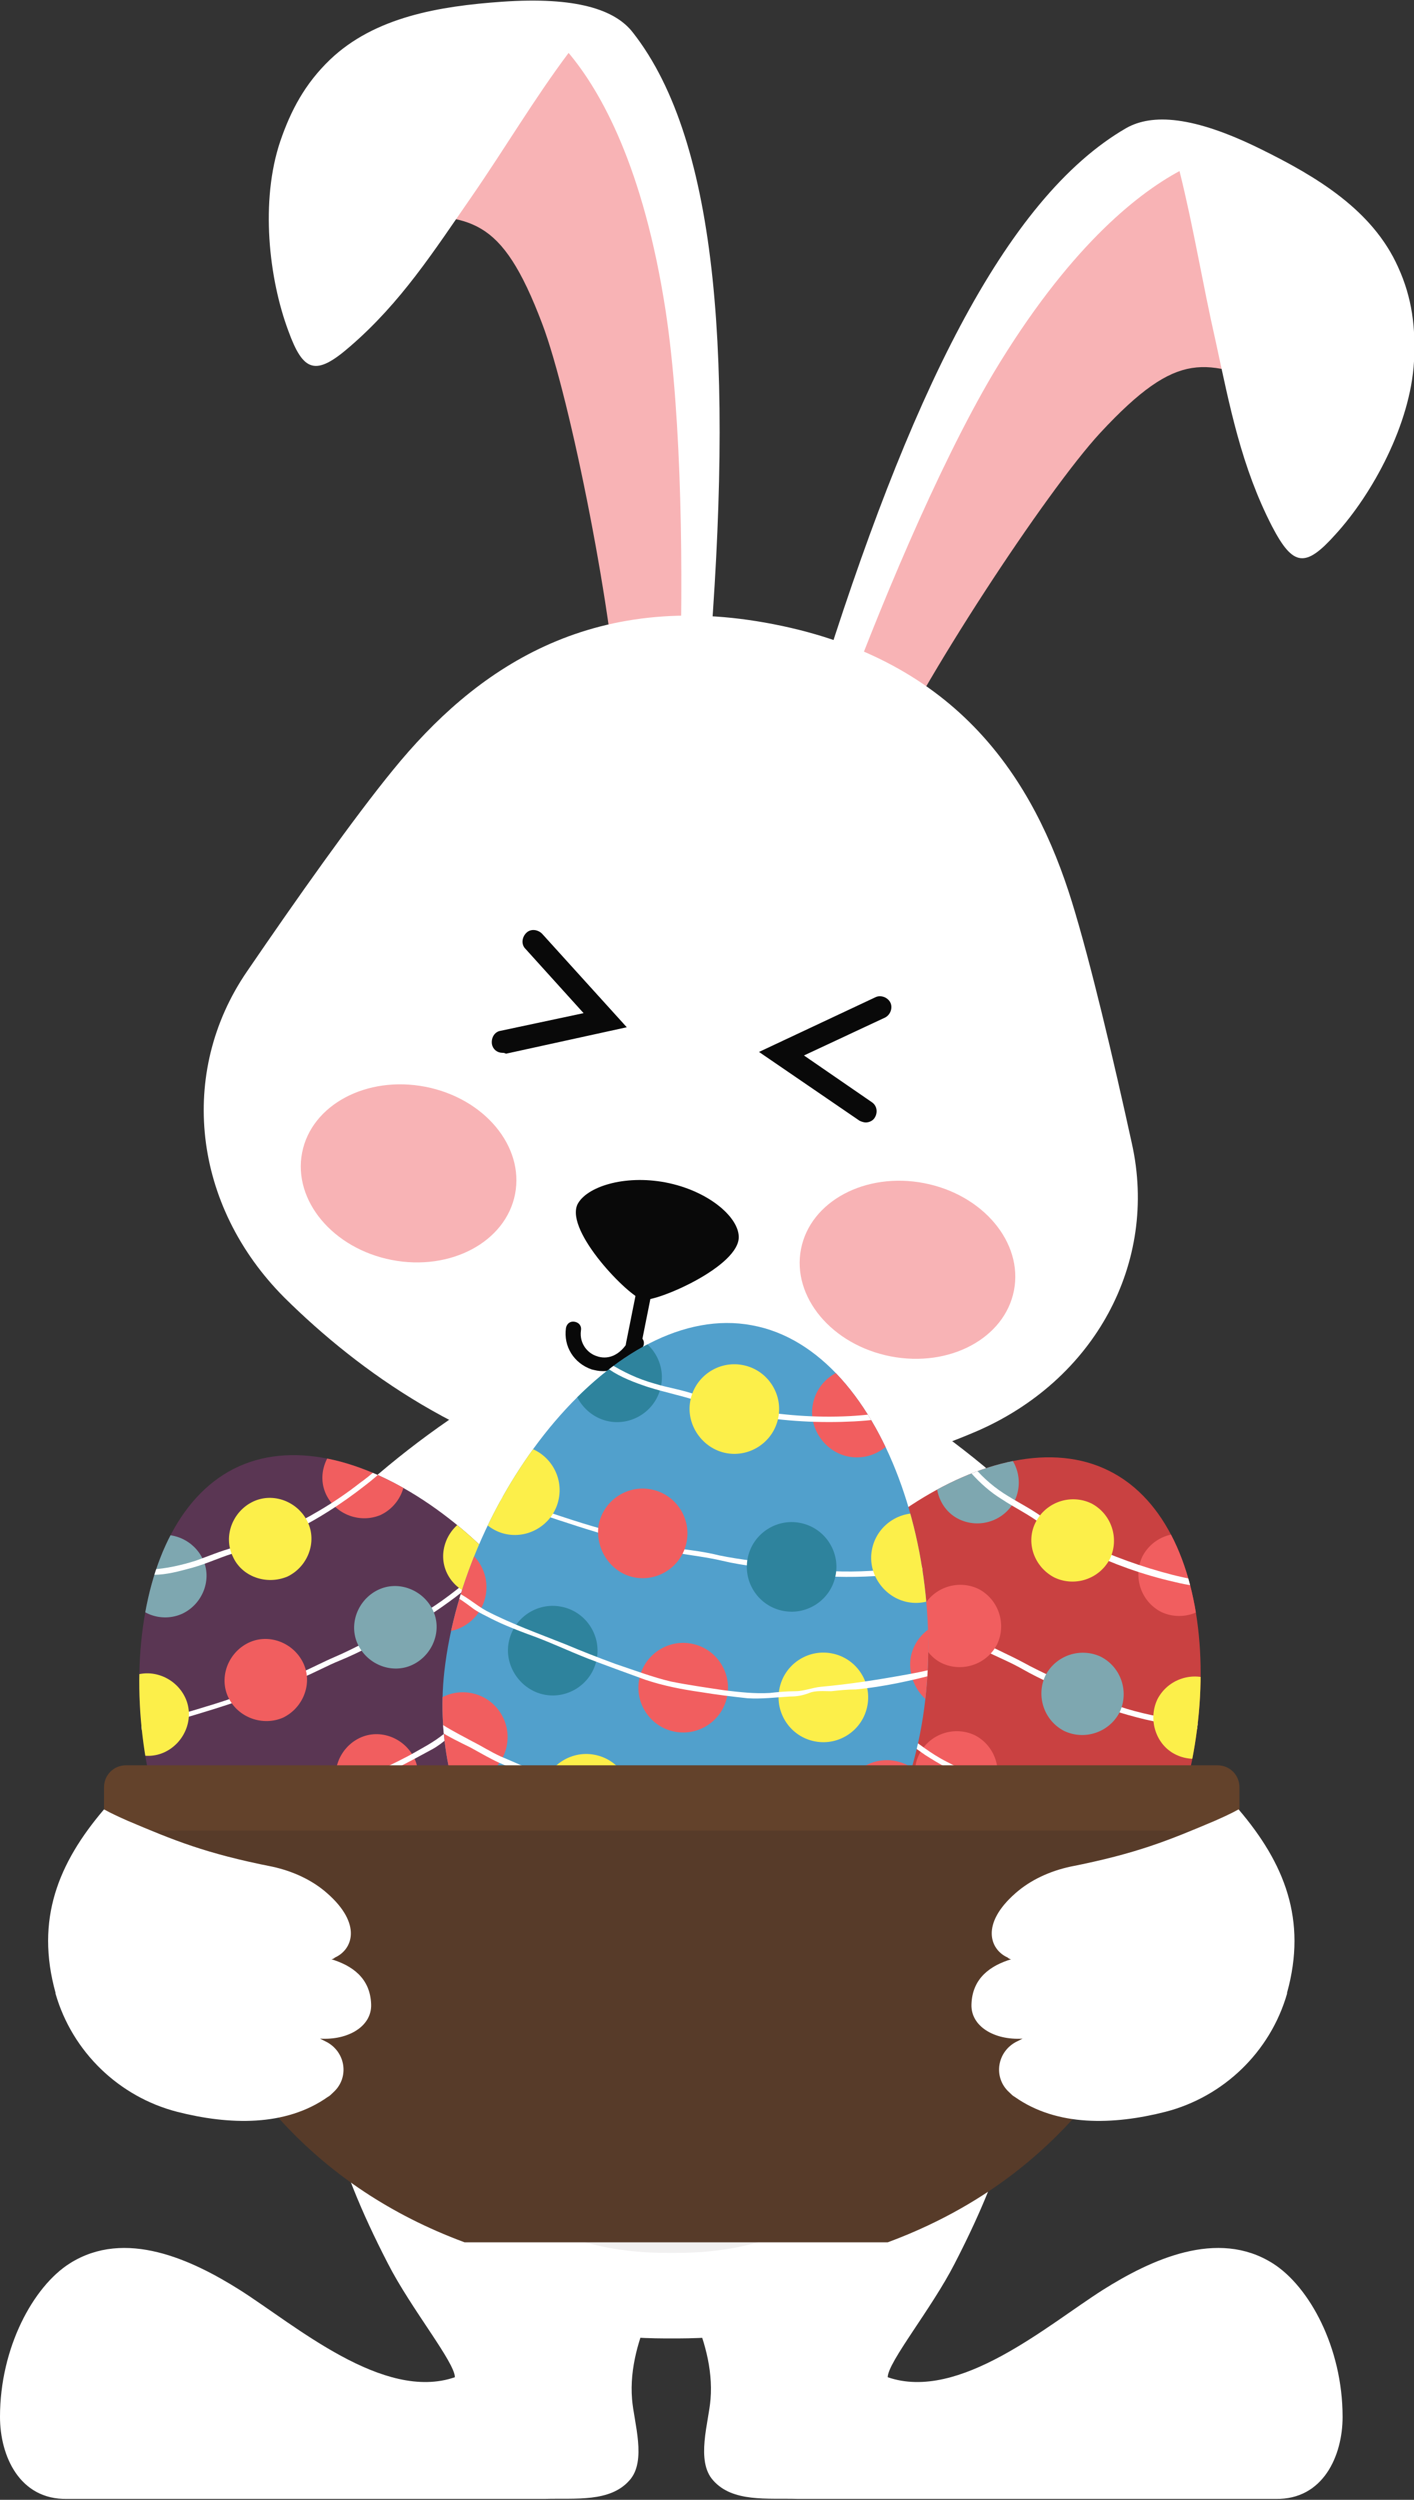 <?xml version="1.0" encoding="utf-8"?>
<!-- Generator: Adobe Illustrator 21.1.0, SVG Export Plug-In . SVG Version: 6.00 Build 0)  -->
<svg version="1.1" xmlns="http://www.w3.org/2000/svg" xmlns:xlink="http://www.w3.org/1999/xlink" x="0px" y="0px"
	 viewBox="0 0 160.4 283.5" style="enable-background:new 0 0 160.4 283.5;" xml:space="preserve">
<rect x="0" y="0" width="160.4" height="283.5" fill="#333333" stroke="none"/>
<style type="text/css">
	.st0{fill:#FFFFFF;}
	.st1{fill:#F1F0F0;}
	.st2{fill:#F8B3B5;}
	.st3{fill:#090909;}
	.st4{fill:#C94141;}
	.st5{clip-path:url(#SVGID_2_);}
	.st6{fill:#7EA7B0;}
	.st7{fill:#F15E5F;}
	.st8{fill:#FCEF4A;}
	.st9{clip-path:url(#SVGID_2_);fill:#FFFFFF;}
	.st10{fill:#5A3653;}
	.st11{clip-path:url(#SVGID_4_);}
	.st12{clip-path:url(#SVGID_4_);fill:#FFFFFF;}
	.st13{fill:#51A0CC;}
	.st14{clip-path:url(#SVGID_6_);}
	.st15{fill:#2E839D;}
	.st16{clip-path:url(#SVGID_6_);fill:#FFFFFF;}
	.st17{fill:#573B29;}
	.st18{fill:#63422B;}
	.st19{display:none;}
	.st20{display:inline;fill:none;stroke:#EC008C;stroke-width:0.5;stroke-miterlimit:10;}
</style>
<g id="Layer_1">
	<g>
		<path class="st0" d="M152.3,274.1c0-7.9-3.8-14.8-7.9-17.4c-6.3-4-13.9-0.4-19.3,3c-6.3,4-16.3,12.7-24.4,9.9
			c0-1.7,5-7.8,7.6-12.9c6.4-12.4,7.4-19.2,7.8-26.7c-0.4,0.1-3.4,10.6-4.4,11.3c-2.4,1.8-5,2.7-7.8,4.1c-4.6,2.4-8.3,6-12.6,8.7
			c-2.1,1.3-15.2,3.8-15.2,3.8s5.1,7.1,4.5,14.2c-0.2,2.6-1.7,7,0.3,9.2c2.2,2.5,6.1,2,9.6,2.1c0,0,48.3,0,54.2,0
			C150.1,283.5,152.3,278.5,152.3,274.1z"/>
		<g>
			<path class="st0" d="M76.2,265.2c4.3,0,15.3,0,25.3-7.7c15-11.5,17.4-33.4,12.3-53.2c-3.4-13.1-10.3-30.6-20.9-42L76.2,164
				l-16.7-1.7c-10.6,11.5-17.5,29-20.9,42c-5.1,19.8-2.7,41.7,12.3,53.2C60.9,265.2,71.9,265.2,76.2,265.2z"/>
			<path class="st1" d="M76.2,255.5c2.9,0,10.4,0,17.4-4.7c10.7-7.3,13.1-21.5,10-35c-0.8-3.8-2.1-8.1-3.9-12.5
				c-4.4-11.3-13.6-18.3-23.5-18.3l0,0c-9.9,0-19.1,7-23.5,18.3c-1.7,4.4-3,8.8-3.9,12.5c-3.1,13.5-0.7,27.8,10,35
				C65.7,255.5,73.3,255.5,76.2,255.5z"/>
			<path class="st0" d="M0,274.1c0-7.9,3.8-14.8,7.9-17.4c6.3-4,13.9-0.4,19.3,3c6.3,4,16.3,12.7,24.4,9.9c0-1.7-5-7.8-7.6-12.9
				c-6.4-12.4-7.4-19.2-7.8-26.7c0.4,0.1,3.4,10.6,4.4,11.3c2.4,1.8,5,2.7,7.8,4.1c4.6,2.4,8.3,6,12.6,8.7
				c2.1,1.3,15.2,3.8,15.2,3.8s-5.1,7.1-4.5,14.2c0.2,2.6,1.7,7-0.3,9.2c-2.2,2.5-6.1,2-9.6,2.1c0,0-48.3,0-54.2,0
				C2.2,283.5,0,278.5,0,274.1z"/>
		</g>
		<path class="st0" d="M77.8,148.3C40.4,159,23.2,190,23.2,190l54.6,13.9l54.6-13.9C132.4,190,115.2,159,77.8,148.3z"/>
		<g>
			<g>
				<path class="st2" d="M78.9,76.6l-8.7,5.6c-0.4-11.4-5.5-37.1-8.7-45.5c-4.7-12.4-8.1-12.1-16.8-12.4c0,0,9.9-21.3,17.5-20.5
					c7.7,0.8,13.1,14.9,14.5,23.6C80.9,53.5,78.9,76.6,78.9,76.6z"/>
				<path class="st0" d="M80.4,75.7c2.8-34.2,1.2-59.5-8.6-72c-2-2.6-6.4-4.1-14.9-3.5c-7,0.5-14.4,1.7-19.5,6.6
					c-2.8,2.7-4.4,5.7-5.6,9.2c-2.3,6.8-1.3,15.6,0.9,21.5c1.7,4.7,3.1,5.2,7,1.8c5.8-5,9.5-10.8,13.8-17c3.8-5.5,7.1-11.1,11-16.3
					c3.7,4.4,8.5,13,11,29.2c1.9,12.4,2,30.5,1.6,42.7L80.4,75.7z"/>
				<path class="st2" d="M93.8,79.5l5.9,8.5c4.6-10.4,19-32.3,25.1-38.9c9-9.7,12-8.2,20.2-5.2c0,0-1.2-23.4-8.6-25.6
					c-7.4-2.2-17.7,8.9-22.3,16.4C100.6,57.4,93.8,79.5,93.8,79.5z"/>
				<path class="st0" d="M92.8,78.1c10.2-32.8,21.1-55.6,35-63.6c2.9-1.6,7.5-1.4,15.2,2.4c6.3,3.1,12.7,6.9,15.6,13.4
					c1.6,3.5,2,6.9,1.8,10.7c-0.4,7.1-4.7,15-8.9,19.6c-3.4,3.8-4.8,3.7-7.2-0.9c-3.5-6.8-4.8-13.6-6.4-21
					c-1.5-6.6-2.5-12.9-4.1-19.3c-5,2.7-12.7,8.9-21.1,22.9c-6.4,10.8-13.3,27.5-17.5,39L92.8,78.1z"/>
			</g>
			<path class="st0" d="M69,167.4c16,3.1,30.5-0.3,41.6-5c13.6-5.8,20.8-19.2,17.8-32.7c-2.1-9.6-4.7-20.6-6.8-27.4
				c-4.3-13.9-12.9-27.4-33.8-31.5S53.8,76,44.6,87.3c-4.5,5.5-11,14.7-16.6,22.9c-7.8,11.4-6.2,26.5,4.3,37
				C40.8,155.6,53,164.3,69,167.4z"/>
			<g>
				<path class="st3" d="M83.8,140.2c-0.1-2.3-3.6-5.2-8.3-6.1c-4.7-0.9-9,0.5-10,2.5c-1.4,3.1,5.9,10.5,7.4,10.8
					C74.4,147.7,84,143.6,83.8,140.2z"/>
				<path class="st3" d="M71.9,153.4c-0.1,0-0.1,0-0.2,0c-0.5-0.1-0.8-0.5-0.7-1l1.2-6c0.1-0.5,0.5-0.8,1-0.7c0.5,0.1,0.8,0.5,0.7,1
					l-1.2,6C72.6,153.1,72.3,153.4,71.9,153.4z"/>
				<path class="st3" d="M68.4,155.5c-0.5,0-0.9-0.1-1.3-0.2c-2-0.7-3.2-2.6-2.9-4.7c0.1-0.5,0.5-0.8,1-0.7c0.5,0.1,0.8,0.5,0.7,1
					c-0.2,1.5,0.8,2.6,1.8,2.9c1.1,0.4,2.6,0.1,3.7-1.9c0.2-0.4,0.7-0.6,1.2-0.3c0.4,0.2,0.6,0.7,0.3,1.2
					C71.5,154.8,69.8,155.5,68.4,155.5z"/>
				<path class="st3" d="M75.7,156.9c-0.1,0-0.2,0-0.3,0c-1.7-0.1-3.9-1.4-4.3-4.6c-0.1-0.5,0.3-0.9,0.7-0.9
					c0.5-0.1,0.9,0.3,0.9,0.7c0.3,2.2,1.6,3,2.7,3.1c1.1,0.1,2.4-0.5,2.7-2c0.1-0.5,0.6-0.7,1-0.6c0.5,0.1,0.7,0.6,0.6,1
					C79.4,155.6,77.7,156.9,75.7,156.9z"/>
			</g>
			<g>
				
					<ellipse transform="matrix(0.191 -0.982 0.982 0.191 -58.12 217.548)" class="st2" cx="102.9" cy="144" rx="10" ry="12.3"/>
				
					<ellipse transform="matrix(0.191 -0.982 0.982 0.191 -93.1 153.135)" class="st2" cx="46.3" cy="133" rx="10" ry="12.3"/>
			</g>
			<g>
				<path class="st3" d="M57,119.4c-0.6,0-1.1-0.4-1.2-1c-0.1-0.7,0.3-1.4,1-1.5l9.4-2l-6.6-7.3c-0.5-0.5-0.4-1.3,0.1-1.8
					c0.5-0.5,1.3-0.4,1.8,0.1l9.6,10.6l-13.7,3C57.2,119.4,57.1,119.4,57,119.4z"/>
				<path class="st3" d="M98.2,127.3c-0.2,0-0.5-0.1-0.7-0.2l-11.4-7.8l13.2-6.2c0.6-0.3,1.4,0,1.7,0.6c0.3,0.6,0,1.4-0.6,1.7
					l-9.2,4.3l7.7,5.3c0.6,0.4,0.7,1.2,0.3,1.8C99,127.1,98.6,127.3,98.2,127.3z"/>
			</g>
		</g>
		<g>
			<g>
				<path class="st4" d="M125.8,166.8c-12.8-6.4-33.6,8.3-40.8,25.8c-5.5,13.2-1.4,28.8,10.4,34.7c11.8,5.9,26.7-0.1,34.1-12.4
					C139.2,198.7,138.7,173.2,125.8,166.8z"/>
				<g>
					<defs>
						<path id="SVGID_1_" d="M125.8,166.8c-12.8-6.4-33.6,8.3-40.8,25.8c-5.5,13.2-1.4,28.8,10.4,34.7c11.8,5.9,26.7-0.1,34.1-12.4
							C139.2,198.7,138.7,173.2,125.8,166.8z"/>
					</defs>
					<clipPath id="SVGID_2_">
						<use xlink:href="#SVGID_1_"  style="overflow:visible;"/>
					</clipPath>
					<g class="st5">
						<path class="st6" d="M94.4,197.8c2.3,1.1,5.1,0.2,6.3-2.1c1.1-2.3,0.2-5.1-2.1-6.3c-2.3-1.1-5.1-0.2-6.3,2.1
							C91.2,193.8,92.1,196.6,94.4,197.8L94.4,197.8z"/>
					</g>
					<g class="st5">
						<path class="st7" d="M106.4,205.2c2.3,1.1,5.1,0.2,6.3-2.1c1.1-2.3,0.2-5.1-2.1-6.3c-2.3-1.1-5.1-0.2-6.3,2.1
							S104.1,204.1,106.4,205.2L106.4,205.2z"/>
					</g>
					<g class="st5">
						<path class="st7" d="M134.2,210.9c2.3,1.1,5.1,0.2,6.3-2.1c1.1-2.3,0.2-5.1-2.1-6.3c-2.3-1.1-5.1-0.2-6.3,2.1
							C131,206.9,131.9,209.8,134.2,210.9L134.2,210.9z"/>
					</g>
					<g class="st5">
						<path class="st8" d="M120.1,210.2c2.3,1.1,5.1,0.2,6.3-2.1c1.1-2.3,0.2-5.1-2.1-6.3c-2.3-1.1-5.1-0.2-6.3,2.1
							C116.9,206.2,117.8,209.1,120.1,210.2L120.1,210.2z"/>
					</g>
					<g class="st5">
						<path class="st7" d="M85.2,188.2c2.3,1.1,5.1,0.2,6.3-2.1c1.1-2.3,0.2-5.1-2.1-6.3c-2.3-1.1-5.1-0.2-6.3,2.1
							C81.9,184.2,82.9,187,85.2,188.2L85.2,188.2z"/>
					</g>
					<path class="st9" d="M88,185.1c0.7,0.5,1.1,1.2,1.7,1.8c0.4,0.5,0.8,0.9,1.2,1.3c1.1,1.1,2.3,2,3.5,2.9
						c1.8,1.3,3.6,2.8,5.4,4.2c1.7,1.3,3.4,2.5,5.1,3.7c1.7,1.1,3.4,2,5.2,2.9c1.5,0.7,3,1.4,4.5,2c1.4,0.5,2.8,0.7,4.3,1
						c0.7,0.2,1.3,0.3,2,0.2c0.7-0.1,1.6,0.3,2.2,0.4c0.8,0.2,1.7,0.3,2.5,0.5c2.8,0.5,5.8,0.7,8.7,0.8c1.1,0,2.2,0,3.3-0.1
						c0.9-0.1,1.8,0,2.7-0.2c0.4-0.1,0.2-0.6-0.2-0.6c-1.3,0.3-2.7,0.2-4,0.3c-1.7,0.1-3.3,0-4.9-0.2c-3-0.3-6-0.7-9-1.3
						c-0.9-0.2-1.8-0.1-2.7-0.3c-0.9-0.2-1.8-0.4-2.6-0.6c-1.6-0.3-3-0.9-4.4-1.6c-1.7-0.7-3.4-1.5-5.1-2.4c-1.8-0.9-3.4-2.2-5-3.4
						c-1.5-1.1-2.9-2.2-4.3-3.4c-2.3-1.9-4.8-3.6-6.9-5.7c-1-0.9-1.7-2.2-2.8-3C87.9,184.4,87.7,184.9,88,185.1L88,185.1z"/>
					<path class="st9" d="M91.7,173.8c0.4,0.3,0.6,0.7,0.9,1c0.5,0.5,1,0.8,1.6,1.2c1,0.7,2,1.4,3.1,2.1c2.4,1.6,4.7,3.2,7.1,4.8
						c1.1,0.7,2.3,1.4,3.5,2c1.3,0.7,2.5,1.6,3.8,2.3c1.4,0.7,2.9,1.3,4.3,2.1c2.1,1.2,4.3,2.1,6.5,3.1c2.3,1.2,4.9,2,7.4,2.6
						c2.6,0.6,5.3,1,8,1.4c1.9,0.3,4.3,0.8,6.1,0.1c0.3-0.1,0.2-0.7-0.2-0.6c-1,0.4-2,0.3-3.1,0.2c-1.1-0.1-2.3-0.2-3.4-0.4
						c-2.5-0.4-5.1-0.8-7.6-1.4c-2.6-0.6-5.2-1.6-7.6-2.8c-2-1-4.1-1.9-6.1-3c-1.3-0.7-2.7-1.3-4-2c-1.2-0.6-2.3-1.4-3.5-2.1
						c-1.1-0.7-2.3-1.3-3.5-2c-2.3-1.4-4.6-3-6.8-4.6c-1.2-0.8-2.4-1.6-3.6-2.5c-0.5-0.3-0.9-0.6-1.3-1c-0.4-0.4-0.7-0.9-1.1-1.2
						C91.8,173.2,91.4,173.6,91.7,173.8L91.7,173.8z"/>
					<g class="st5">
						<path class="st7" d="M106.8,188.6c2.3,1.1,5.1,0.2,6.3-2.1c1.1-2.3,0.2-5.1-2.1-6.3c-2.3-1.1-5.1-0.2-6.3,2.1
							C103.6,184.6,104.6,187.5,106.8,188.6L106.8,188.6z"/>
					</g>
					<g class="st5">
						<path class="st6" d="M120.7,196.3c2.3,1.1,5.1,0.2,6.3-2.1c1.1-2.3,0.2-5.1-2.1-6.3c-2.3-1.1-5.1-0.2-6.3,2.1
							C117.5,192.3,118.4,195.1,120.7,196.3L120.7,196.3z"/>
					</g>
					<g class="st5">
						<path class="st8" d="M95.3,180.7c2.3,1.1,5.1,0.2,6.3-2.1c1.1-2.3,0.2-5.1-2.1-6.3c-2.3-1.1-5.1-0.2-6.3,2.1
							C92.1,176.7,93,179.5,95.3,180.7L95.3,180.7z"/>
					</g>
					<g class="st5">
						<path class="st8" d="M133.4,199c2.3,1.1,5.1,0.2,6.3-2.1c1.1-2.3,0.2-5.1-2.1-6.3c-2.3-1.1-5.1-0.2-6.3,2.1
							C130.2,195,131.1,197.9,133.4,199L133.4,199z"/>
					</g>
					<g class="st5">
						<g>
							<path class="st6" d="M108.8,172.3c2.3,1.1,5.1,0.2,6.3-2.1c1.1-2.3,0.2-5.1-2.1-6.3c-2.3-1.1-5.1-0.2-6.3,2.1
								C105.6,168.3,106.5,171.2,108.8,172.3L108.8,172.3z"/>
						</g>
					</g>
					<g class="st5">
						<path class="st7" d="M131.7,182.8c2.3,1.1,5.1,0.2,6.3-2.1c1.1-2.3,0.2-5.1-2.1-6.3c-2.3-1.1-5.1-0.2-6.3,2.1
							C128.5,178.8,129.4,181.6,131.7,182.8L131.7,182.8z"/>
					</g>
					<path class="st9" d="M107.1,163.5c0.9,1.3,2.1,2.4,3.1,3.6c1,1.1,2.1,2.1,3.4,2.9c1.5,1,3.2,1.8,4.6,2.9
						c1.5,1.1,3.1,2.1,4.8,2.9c3.3,1.6,6.7,2.8,10.2,3.6c1.6,0.4,3.2,0.6,4.9,0.7c1.6,0.1,3.3,0.5,4.9-0.1c0.4-0.1,0.2-0.7-0.2-0.6
						c-1.5,0.5-3.4,0.1-5,0c-1.7-0.1-3.2-0.4-4.8-0.8c-3.5-0.9-6.8-2.1-10-3.6c-1.7-0.8-3.2-1.8-4.7-2.9c-1.2-0.9-2.6-1.6-3.9-2.4
						c-1.5-0.9-2.8-2-3.9-3.3c-0.9-1.1-2.1-2.1-2.9-3.3C107.4,162.8,106.9,163.2,107.1,163.5L107.1,163.5z"/>
					<g class="st5">
						<path class="st7" d="M83,203.8c2.3,1.1,5.1,0.2,6.3-2.1c1.1-2.3,0.2-5.1-2.1-6.3s-5.1-0.2-6.3,2.1
							C79.8,199.8,80.7,202.7,83,203.8L83,203.8z"/>
					</g>
					<g class="st5">
						<path class="st8" d="M93.5,213.5c2.3,1.1,5.1,0.2,6.3-2.1c1.1-2.3,0.2-5.1-2.1-6.3c-2.3-1.1-5.1-0.2-6.3,2.1
							C90.3,209.6,91.2,212.4,93.5,213.5L93.5,213.5z"/>
					</g>
					<g class="st5">
						<g>
							<path class="st6" d="M107.6,220.5c2.3,1.1,5.1,0.2,6.3-2.1c1.1-2.3,0.2-5.1-2.1-6.3c-2.3-1.1-5.1-0.2-6.3,2.1
								C104.3,216.5,105.3,219.3,107.6,220.5L107.6,220.5z"/>
						</g>
					</g>
					<g class="st5">
						<path class="st7" d="M123.4,222.9c2.3,1.1,5.1,0.2,6.3-2.1c1.1-2.3,0.2-5.1-2.1-6.3c-2.3-1.1-5.1-0.2-6.3,2.1
							C120.1,218.9,121.1,221.7,123.4,222.9L123.4,222.9z"/>
					</g>
					<g class="st5">
						<path class="st7" d="M94.7,229.1c2.3,1.1,5.1,0.2,6.3-2.1c1.1-2.3,0.2-5.1-2.1-6.3c-2.3-1.1-5.1-0.2-6.3,2.1
							C91.5,225.1,92.4,228,94.7,229.1L94.7,229.1z"/>
					</g>
					<g class="st5">
						<path class="st8" d="M109.7,232.7c2.3,1.1,5.1,0.2,6.3-2.1c1.1-2.3,0.2-5.1-2.1-6.3c-2.3-1.1-5.1-0.2-6.3,2.1
							C106.5,228.7,107.4,231.6,109.7,232.7L109.7,232.7z"/>
					</g>
					<g class="st5">
						<path class="st6" d="M81.2,220.7c2.3,1.1,5.1,0.2,6.3-2.1c1.1-2.3,0.2-5.1-2.1-6.3c-2.3-1.1-5.1-0.2-6.3,2.1
							C77.9,216.7,78.9,219.6,81.2,220.7L81.2,220.7z"/>
					</g>
					<path class="st9" d="M80.7,195.7c0.8,0.7,1.3,1.7,2,2.5c0.8,1,1.8,1.8,2.7,2.7c0.8,0.8,1.6,1.6,2.4,2.4c1,0.8,2,1.6,3,2.4
						c1.9,1.6,4.1,2.9,6.1,4.3c1.1,0.7,2.1,1.4,3.2,2c1.2,0.7,2.4,1.1,3.6,1.7c2.1,1.1,4.4,1.9,6.7,2.6c2.3,0.8,4.8,1.1,7.2,1.5
						c5,0.9,10,0.6,15,1c0.4,0,0.5-0.5,0.1-0.6c-4.9-0.4-9.8-0.2-14.7-1c-2.3-0.3-4.6-0.7-6.8-1.3c-2.5-0.8-4.9-1.7-7.2-2.8
						c-1.1-0.5-2.2-1-3.3-1.5c-1.1-0.6-2.2-1.3-3.2-2c-2.2-1.4-4.6-2.9-6.6-4.6c-0.9-0.8-1.8-1.5-2.7-2.2c-0.9-0.7-1.6-1.6-2.4-2.4
						c-0.8-0.8-1.7-1.7-2.5-2.5c-0.8-0.8-1.3-2-2.2-2.7C80.8,195,80.4,195.5,80.7,195.7L80.7,195.7z"/>
					<path class="st9" d="M79.9,213.1c0.8,0.5,1.6,1,2.3,1.7c0.6,0.6,1.1,1.3,1.7,1.9c1.3,1.1,2.9,1.9,4.4,2.8
						c3.3,1.9,6.4,4.1,10,5.5c1.7,0.6,3.3,1.2,5,1.8c1.6,0.6,3.3,0.8,4.9,1.2c1.7,0.3,3.3,0.6,5,1c0.9,0.2,1.9,0.4,2.8,0.5
						c0.8,0.1,1.8-0.1,2.6,0.1c0.4,0.1,0.5-0.5,0.1-0.6c-0.6-0.2-1.4-0.1-2-0.1c-1,0-2.1-0.2-3.1-0.4c-1.6-0.4-3.3-0.7-5-1
						c-1.8-0.4-3.7-0.7-5.5-1.3c-1.7-0.6-3.3-1.2-5-1.8c-1.7-0.6-3.3-1.5-4.8-2.4c-1.7-0.9-3.2-2-4.9-3c-1.6-1-3.4-1.8-4.8-3.1
						c-0.5-0.5-1-1.2-1.5-1.7c-0.6-0.6-1.4-1.1-2.1-1.5C79.8,212.3,79.6,212.9,79.9,213.1L79.9,213.1z"/>
					<g class="st5">
						<path class="st8" d="M119.6,178.9c2.3,1.1,5.1,0.2,6.3-2.1c1.1-2.3,0.2-5.1-2.1-6.3c-2.3-1.1-5.1-0.2-6.3,2.1
							C116.3,174.9,117.3,177.7,119.6,178.9L119.6,178.9z"/>
					</g>
				</g>
			</g>
			<g>
				<path class="st10" d="M27.1,166.3c-13.1,5.9-14.6,31.3-5.6,47.9c6.8,12.5,21.5,19.2,33.6,13.7c12-5.5,16.7-20.9,11.8-34.3
					C60.3,175.9,40.2,160.4,27.1,166.3z"/>
				<g>
					<defs>
						<path id="SVGID_3_" d="M27.1,166.3c-13.1,5.9-14.6,31.3-5.6,47.9c6.8,12.5,21.5,19.2,33.6,13.7c12-5.5,16.7-20.9,11.8-34.3
							C60.3,175.9,40.2,160.4,27.1,166.3z"/>
					</defs>
					<clipPath id="SVGID_4_">
						<use xlink:href="#SVGID_3_"  style="overflow:visible;"/>
					</clipPath>
					<g class="st11">
						<path class="st6" d="M31.4,210.2c2.3-1.1,3.4-3.9,2.3-6.2c-1.1-2.3-3.9-3.4-6.2-2.3c-2.3,1.1-3.4,3.9-2.3,6.2
							C26.3,210.2,29.1,211.2,31.4,210.2L31.4,210.2z"/>
					</g>
					<g class="st11">
						<path class="st7" d="M44.7,205.6c2.3-1.1,3.4-3.9,2.3-6.2c-1.1-2.3-3.9-3.4-6.2-2.3c-2.3,1.1-3.4,3.9-2.3,6.2
							C39.6,205.6,42.4,206.6,44.7,205.6L44.7,205.6z"/>
					</g>
					<g class="st11">
						<path class="st7" d="M66.7,187.5c2.3-1.1,3.4-3.9,2.3-6.2c-1.1-2.3-3.9-3.4-6.2-2.3c-2.3,1.1-3.4,3.9-2.3,6.2
							C61.5,187.5,64.3,188.6,66.7,187.5L66.7,187.5z"/>
					</g>
					<g class="st11">
						<path class="st8" d="M57.3,198c2.3-1.1,3.4-3.9,2.3-6.2s-3.9-3.4-6.2-2.3c-2.3,1.1-3.4,3.9-2.3,6.2
							C52.1,198,54.9,199.1,57.3,198L57.3,198z"/>
					</g>
					<g class="st11">
						<path class="st7" d="M18.2,211.4c2.3-1.1,3.4-3.9,2.3-6.2c-1.1-2.3-3.9-3.4-6.2-2.3c-2.3,1.1-3.4,3.9-2.3,6.2
							C13,211.4,15.8,212.4,18.2,211.4L18.2,211.4z"/>
					</g>
					<path class="st12" d="M17.6,207.3c0.8-0.3,1.6-0.1,2.5-0.2c0.6,0,1.2-0.1,1.8-0.1c1.5-0.2,3-0.5,4.5-0.9c2.2-0.6,4.4-1,6.6-1.5
						c2-0.5,4.1-1,6.1-1.6c1.9-0.6,3.7-1.4,5.5-2.3c1.5-0.7,2.9-1.5,4.4-2.3c1.3-0.7,2.3-1.8,3.5-2.7c0.6-0.4,1-0.8,1.4-1.4
						c0.4-0.6,1.2-1,1.7-1.5c0.7-0.5,1.3-1.1,2-1.6c2.2-1.9,4.2-4.1,6.1-6.3c0.7-0.8,1.4-1.7,2-2.6c0.5-0.7,1.1-1.4,1.5-2.3
						c0.2-0.3-0.4-0.5-0.5-0.2c-0.5,1.2-1.5,2.3-2.3,3.3c-1,1.3-2.1,2.5-3.3,3.7c-2.1,2.2-4.3,4.3-6.7,6.2c-0.7,0.6-1.2,1.3-1.9,1.9
						c-0.7,0.5-1.4,1.1-2.1,1.7c-1.2,1-2.6,1.7-4,2.5c-1.7,0.9-3.4,1.7-5.1,2.4c-1.8,0.8-3.8,1.3-5.8,1.8c-1.8,0.5-3.6,0.9-5.3,1.3
						c-2.9,0.6-5.8,1.5-8.8,1.8c-1.3,0.2-2.8-0.1-4.1,0.3C17,206.8,17.2,207.4,17.6,207.3L17.6,207.3z"/>
					<path class="st12" d="M11.1,197.3c0.4-0.1,0.9,0,1.4-0.1c0.7,0,1.3-0.3,1.9-0.5c1.2-0.4,2.4-0.7,3.6-1c2.7-0.8,5.5-1.6,8.2-2.5
						c1.3-0.4,2.5-0.9,3.8-1.4c1.4-0.5,2.8-0.9,4.2-1.5c1.5-0.6,2.9-1.4,4.4-2c2.2-0.9,4.3-2.1,6.5-3.1c2.4-1.1,4.6-2.6,6.6-4.1
						c2.1-1.6,4.2-3.5,6.1-5.3c1.4-1.3,3.3-2.8,3.9-4.6c0.1-0.4-0.4-0.6-0.5-0.2c-0.3,1-1.1,1.8-1.8,2.5c-0.8,0.8-1.6,1.6-2.5,2.4
						c-1.9,1.7-3.9,3.5-5.9,5c-2.1,1.6-4.5,3-6.9,4.1c-2.1,0.9-4,2-6.1,2.9c-1.4,0.6-2.7,1.3-4.1,1.9c-1.2,0.6-2.6,0.9-3.8,1.4
						c-1.3,0.5-2.5,1-3.8,1.4c-2.6,0.9-5.2,1.6-7.8,2.4c-1.4,0.4-2.8,0.8-4.2,1.2c-0.5,0.2-1.1,0.3-1.6,0.4c-0.6,0.1-1.1,0-1.7,0.1
						C10.6,196.8,10.7,197.4,11.1,197.3L11.1,197.3z"/>
					<g class="st11">
						<path class="st7" d="M32.1,194.8c2.3-1.1,3.4-3.9,2.3-6.2c-1.1-2.3-3.9-3.4-6.2-2.3c-2.3,1.1-3.4,3.9-2.3,6.2
							C27,194.8,29.8,195.8,32.1,194.8L32.1,194.8z"/>
					</g>
					<g class="st11">
						<path class="st6" d="M46.8,188.8c2.3-1.1,3.4-3.9,2.3-6.2c-1.1-2.3-3.9-3.4-6.2-2.3c-2.3,1.1-3.4,3.9-2.3,6.2
							C41.7,188.8,44.5,189.9,46.8,188.8L46.8,188.8z"/>
					</g>
					<g class="st11">
						<path class="st8" d="M18.7,198.7c2.3-1.1,3.4-3.9,2.3-6.2c-1.1-2.3-3.9-3.4-6.2-2.3c-2.3,1.1-3.4,3.9-2.3,6.2
							C13.6,198.7,16.4,199.8,18.7,198.7L18.7,198.7z"/>
					</g>
					<g class="st11">
						<path class="st8" d="M56.9,180.7c2.3-1.1,3.4-3.9,2.3-6.2c-1.1-2.3-3.9-3.4-6.2-2.3c-2.3,1.1-3.4,3.9-2.3,6.2
							C51.8,180.7,54.6,181.7,56.9,180.7L56.9,180.7z"/>
					</g>
					<g class="st11">
						<g>
							<path class="st6" d="M20.7,183c2.3-1.1,3.4-3.9,2.3-6.2c-1.1-2.3-3.9-3.4-6.2-2.3c-2.3,1.1-3.4,3.9-2.3,6.2
								C15.5,183,18.3,184.1,20.7,183L20.7,183z"/>
						</g>
					</g>
					<g class="st11">
						<path class="st7" d="M43.2,171.8c2.3-1.1,3.4-3.9,2.3-6.2c-1.1-2.3-3.9-3.4-6.2-2.3c-2.3,1.1-3.4,3.9-2.3,6.2
							C38.1,171.8,40.9,172.8,43.2,171.8L43.2,171.8z"/>
					</g>
					<path class="st12" d="M12.7,178.8c1.6,0.1,3.2-0.1,4.7-0.2c1.5,0,2.9-0.4,4.4-0.8c1.8-0.5,3.4-1.3,5.2-1.8
						c1.8-0.5,3.6-1.1,5.3-1.9c3.3-1.5,6.4-3.5,9.2-5.7c1.3-1,2.5-2.1,3.6-3.4c1.1-1.2,2.4-2.3,3-3.8c0.1-0.4-0.4-0.6-0.5-0.2
						c-0.6,1.5-2,2.7-3.1,3.9c-1.1,1.2-2.3,2.3-3.7,3.3c-2.8,2.2-5.9,4-9.1,5.5c-1.7,0.8-3.4,1.4-5.2,1.8c-1.5,0.4-2.9,1-4.3,1.5
						c-1.6,0.5-3.3,0.9-5.1,1c-1.5,0-3,0.3-4.4,0.2C12.4,178.2,12.4,178.7,12.7,178.8L12.7,178.8z"/>
					<g class="st11">
						<path class="st7" d="M28.9,222.9c2.3-1.1,3.4-3.9,2.3-6.2c-1.1-2.3-3.9-3.4-6.2-2.3c-2.3,1.1-3.4,3.9-2.3,6.2
							C23.8,222.9,26.6,223.9,28.9,222.9L28.9,222.9z"/>
					</g>
					<g class="st11">
						<path class="st8" d="M43.1,220.8c2.3-1.1,3.4-3.9,2.3-6.2c-1.1-2.3-3.9-3.4-6.2-2.3c-2.3,1.1-3.4,3.9-2.3,6.2
							C38,220.8,40.8,221.9,43.1,220.8L43.1,220.8z"/>
					</g>
					<g class="st11">
						<g>
							<path class="st6" d="M57.4,214.2c2.3-1.1,3.4-3.9,2.3-6.2c-1.1-2.3-3.9-3.4-6.2-2.3c-2.3,1.1-3.4,3.9-2.3,6.2
								C52.2,214.2,55,215.3,57.4,214.2L57.4,214.2z"/>
						</g>
					</g>
					<g class="st11">
						<path class="st7" d="M69.1,203.5c2.3-1.1,3.4-3.9,2.3-6.2c-1.1-2.3-3.9-3.4-6.2-2.3c-2.3,1.1-3.4,3.9-2.3,6.2
							C64,203.5,66.8,204.5,69.1,203.5L69.1,203.5z"/>
					</g>
					<g class="st11">
						<path class="st7" d="M56,229.7c2.3-1.1,3.4-3.9,2.3-6.2c-1.1-2.3-3.9-3.4-6.2-2.3c-2.3,1.1-3.4,3.9-2.3,6.2
							C50.8,229.7,53.6,230.7,56,229.7L56,229.7z"/>
					</g>
					<g class="st11">
						<path class="st8" d="M68.2,220.3c2.3-1.1,3.4-3.9,2.3-6.2c-1.1-2.3-3.9-3.4-6.2-2.3c-2.3,1.1-3.4,3.9-2.3,6.2
							C63.1,220.3,65.9,221.3,68.2,220.3L68.2,220.3z"/>
					</g>
					<g class="st11">
						<path class="st6" d="M41,234.9c2.3-1.1,3.4-3.9,2.3-6.2s-3.9-3.4-6.2-2.3c-2.3,1.1-3.4,3.9-2.3,6.2
							C35.8,234.9,38.6,236,41,234.9L41,234.9z"/>
					</g>
					<path class="st12" d="M21.2,219.6c1-0.2,2.2,0,3.2,0c1.3,0,2.6-0.3,3.8-0.4c1.1-0.1,2.2-0.2,3.4-0.4c1.3-0.2,2.5-0.6,3.8-0.8
						c2.4-0.4,4.8-1.3,7.2-2.1c1.2-0.4,2.4-0.8,3.6-1.3c1.2-0.5,2.4-1.2,3.6-1.7c2.2-1,4.2-2.2,6.2-3.5c2.1-1.3,3.8-3,5.7-4.6
						c3.8-3.3,6.8-7.4,10.2-11c0.3-0.3-0.1-0.7-0.4-0.4c-3.4,3.6-6.3,7.5-10,10.8c-1.7,1.6-3.4,3.2-5.3,4.5
						c-2.1,1.4-4.4,2.7-6.7,3.8c-1.1,0.5-2.2,1.1-3.3,1.6c-1.2,0.5-2.4,0.9-3.6,1.3c-2.5,0.8-5.1,1.7-7.8,2.2
						c-1.1,0.2-2.3,0.5-3.4,0.7c-1.1,0.2-2.2,0.3-3.4,0.4c-1.2,0.1-2.3,0.3-3.5,0.4c-1.2,0.1-2.4-0.2-3.5,0
						C20.8,219.1,20.8,219.6,21.2,219.6L21.2,219.6z"/>
					<path class="st12" d="M34.2,231.1c0.9-0.4,1.8-0.6,2.7-0.7c0.9-0.1,1.7,0,2.6-0.2c1.7-0.3,3.3-1.1,4.9-1.7
						c3.6-1.3,7.3-2.4,10.6-4.4c1.5-0.9,3-1.8,4.5-2.7c1.4-0.8,2.7-2,4-3.1c1.3-1.1,2.6-2.2,3.9-3.3c0.7-0.6,1.5-1.2,2.1-1.9
						c0.6-0.6,1.1-1.5,1.7-2c0.3-0.2-0.1-0.7-0.4-0.4c-0.5,0.4-0.9,1-1.3,1.5c-0.7,0.8-1.5,1.5-2.3,2.1c-1.3,1.1-2.6,2.2-3.9,3.3
						c-1.4,1.2-2.9,2.5-4.5,3.4c-1.5,0.9-3,1.8-4.5,2.7c-1.5,0.9-3.3,1.6-4.9,2.3c-1.8,0.7-3.6,1.3-5.4,1.9
						c-1.8,0.7-3.5,1.5-5.5,1.7c-0.7,0.1-1.5,0-2.3,0.1c-0.9,0.1-1.7,0.4-2.5,0.7C33.6,230.7,33.8,231.2,34.2,231.1L34.2,231.1z"/>
					<g class="st11">
						<path class="st8" d="M32.6,178.8c2.3-1.1,3.4-3.9,2.3-6.2c-1.1-2.3-3.9-3.4-6.2-2.3c-2.3,1.1-3.4,3.9-2.3,6.2
							C27.4,178.8,30.2,179.8,32.6,178.8L32.6,178.8z"/>
					</g>
				</g>
			</g>
			<g>
				<path class="st13" d="M85.3,150.3c-15.4-2.9-32.6,18.9-34.9,39.3c-1.7,15.5,7.2,30.6,21.4,33.2s28-8.2,31.9-23.3
					C109,179.6,100.7,153.1,85.3,150.3z"/>
				<g>
					<defs>
						<path id="SVGID_5_" d="M85.3,150.3c-15.4-2.9-32.6,18.9-34.9,39.3c-1.7,15.5,7.2,30.6,21.4,33.2s28-8.2,31.9-23.3
							C109,179.6,100.7,153.1,85.3,150.3z"/>
					</defs>
					<clipPath id="SVGID_6_">
						<use xlink:href="#SVGID_5_"  style="overflow:visible;"/>
					</clipPath>
					<g class="st14">
						<path class="st15" d="M61.8,192.2c2.7,0.5,5.4-1.3,5.9-4.1c0.5-2.7-1.3-5.4-4.1-5.9c-2.7-0.5-5.4,1.3-5.9,4.1
							C57.2,189,59.1,191.7,61.8,192.2L61.8,192.2z"/>
					</g>
					<g class="st14">
						<path class="st7" d="M76.6,196.4c2.7,0.5,5.4-1.3,5.9-4.1c0.5-2.7-1.3-5.4-4.1-5.9c-2.7-0.5-5.4,1.3-5.9,4.1
							C72,193.2,73.8,195.9,76.6,196.4L76.6,196.4z"/>
					</g>
					<g class="st14">
						<path class="st7" d="M107.4,193.9c2.7,0.5,5.4-1.3,5.9-4.1c0.5-2.7-1.3-5.4-4.1-5.9c-2.7-0.5-5.4,1.3-5.9,4.1
							C102.9,190.7,104.7,193.4,107.4,193.9L107.4,193.9z"/>
					</g>
					<g class="st14">
						<path class="st8" d="M92.5,197.5c2.7,0.5,5.4-1.3,5.9-4.1c0.5-2.7-1.3-5.4-4.1-5.9c-2.7-0.5-5.4,1.3-5.9,4.1
							C87.9,194.3,89.7,197,92.5,197.5L92.5,197.5z"/>
					</g>
					<g class="st14">
						<path class="st7" d="M49.2,185c2.7,0.5,5.4-1.3,5.9-4.1c0.5-2.7-1.3-5.4-4.1-5.9c-2.7-0.5-5.4,1.3-5.9,4.1
							C44.6,181.8,46.5,184.5,49.2,185L49.2,185z"/>
					</g>
					<path class="st16" d="M51.2,180.9c0.9,0.3,1.6,0.9,2.3,1.4c0.5,0.4,1.1,0.7,1.7,1c1.5,0.8,3,1.4,4.6,2c2.3,0.8,4.6,1.9,6.9,2.8
						c2.1,0.8,4.3,1.6,6.5,2.4c2.1,0.7,4.2,1.1,6.3,1.4c1.8,0.3,3.5,0.5,5.3,0.7c1.6,0.1,3.2-0.1,4.8-0.2c0.8,0,1.4-0.1,2.2-0.4
						c0.7-0.3,1.7-0.2,2.5-0.2c0.9-0.1,1.8-0.2,2.8-0.2c3.1-0.3,6.3-1,9.3-1.8c1.2-0.3,2.3-0.7,3.4-1.1c0.9-0.3,1.9-0.6,2.8-1.1
						c0.4-0.2,0-0.7-0.4-0.5c-1.2,0.7-2.8,1.1-4.1,1.5c-1.7,0.6-3.5,1-5.2,1.3c-3.3,0.6-6.5,1.1-9.8,1.4c-1,0.1-1.9,0.5-2.9,0.5
						c-1,0-2,0.1-2.9,0.2c-1.7,0.1-3.4-0.1-5.1-0.3c-2-0.3-4.1-0.6-6.1-1c-2.1-0.5-4.2-1.3-6.3-2c-1.9-0.7-3.7-1.4-5.6-2.2
						c-3-1.2-6.1-2.3-9-3.8c-1.3-0.7-2.4-1.8-3.8-2.3C51,180.2,50.8,180.8,51.2,180.9L51.2,180.9z"/>
					<path class="st16" d="M51.7,168c0.5,0.2,0.8,0.5,1.3,0.8c0.6,0.4,1.3,0.6,2,0.8c1.3,0.4,2.6,0.9,3.9,1.3c3,1,5.9,2,8.9,2.9
						c1.4,0.4,2.8,0.7,4.2,1.1c1.6,0.4,3.1,0.9,4.7,1.2c1.7,0.3,3.5,0.5,5.2,0.9c2.5,0.6,5.2,0.8,7.7,1.3c2.8,0.5,5.7,0.6,8.5,0.5
						c2.9-0.1,5.9-0.5,8.8-0.9c2-0.3,4.7-0.4,6.4-1.7c0.3-0.2,0-0.8-0.4-0.5c-0.9,0.7-2,0.9-3.1,1.1c-1.2,0.2-2.5,0.4-3.7,0.6
						c-2.8,0.4-5.6,0.7-8.4,0.8c-2.9,0.1-5.9-0.1-8.8-0.6c-2.4-0.5-4.9-0.7-7.3-1.2c-1.6-0.4-3.2-0.6-4.8-0.8
						c-1.5-0.2-2.9-0.8-4.3-1.1c-1.4-0.4-2.8-0.7-4.2-1.1c-2.9-0.8-5.7-1.8-8.5-2.7c-1.5-0.5-3-1-4.5-1.5c-0.6-0.2-1.1-0.4-1.7-0.6
						c-0.6-0.3-1-0.7-1.6-0.9C51.6,167.3,51.3,167.8,51.7,168L51.7,168z"/>
					<g class="st14">
						<path class="st7" d="M72,178.9c2.7,0.5,5.4-1.3,5.9-4.1c0.5-2.7-1.3-5.4-4.1-5.9c-2.7-0.5-5.4,1.3-5.9,4.1
							C67.5,175.7,69.3,178.4,72,178.9L72,178.9z"/>
					</g>
					<g class="st14">
						<path class="st15" d="M88.9,182.7c2.7,0.5,5.4-1.3,5.9-4.1c0.5-2.7-1.3-5.4-4.1-5.9c-2.7-0.5-5.4,1.3-5.9,4.1
							C84.3,179.5,86.1,182.2,88.9,182.7L88.9,182.7z"/>
					</g>
					<g class="st14">
						<path class="st8" d="M57.5,174c2.7,0.5,5.4-1.3,5.9-4.1c0.5-2.7-1.3-5.4-4.1-5.9c-2.7-0.5-5.4,1.3-5.9,4.1
							C53,170.8,54.8,173.5,57.5,174L57.5,174z"/>
					</g>
					<g class="st14">
						<path class="st8" d="M103,181.7c2.7,0.5,5.4-1.3,5.9-4.1c0.5-2.7-1.3-5.4-4.1-5.9c-2.7-0.5-5.4,1.3-5.9,4.1
							C98.4,178.5,100.3,181.2,103,181.7L103,181.7z"/>
					</g>
					<g class="st14">
						<g>
							<path class="st15" d="M69.1,161.2c2.7,0.5,5.4-1.3,5.9-4.1c0.5-2.7-1.3-5.4-4.1-5.9c-2.7-0.5-5.4,1.3-5.9,4.1
								C64.5,158,66.4,160.7,69.1,161.2L69.1,161.2z"/>
						</g>
					</g>
					<g class="st14">
						<path class="st7" d="M96.3,165.2c2.7,0.5,5.4-1.3,5.9-4.1c0.5-2.7-1.3-5.4-4.1-5.9c-2.7-0.5-5.4,1.3-5.9,4.1
							C91.7,162,93.6,164.7,96.3,165.2L96.3,165.2z"/>
					</g>
					<path class="st16" d="M64.7,152.5c1.3,1.1,2.9,1.9,4.4,2.8c1.3,0.9,2.9,1.5,4.4,2c1.9,0.6,3.9,1,5.7,1.6
						c1.9,0.7,3.9,1.2,5.9,1.6c3.9,0.7,7.9,0.9,11.8,0.7c1.8-0.1,3.6-0.3,5.3-0.7c1.7-0.4,3.6-0.5,5.1-1.6c0.3-0.2,0-0.8-0.4-0.5
						c-1.5,1-3.5,1.2-5.2,1.5c-1.8,0.4-3.5,0.6-5.3,0.7c-3.9,0.2-7.8-0.1-11.6-0.8c-2-0.3-3.9-0.9-5.8-1.6c-1.6-0.6-3.2-0.8-4.8-1.3
						c-1.8-0.5-3.5-1.3-5.1-2.3c-1.3-0.9-2.8-1.6-4.1-2.6C64.8,151.7,64.4,152.2,64.7,152.5L64.7,152.5z"/>
					<g class="st14">
						<path class="st7" d="M51.6,202c2.7,0.5,5.4-1.3,5.9-4.1c0.5-2.7-1.3-5.4-4.1-5.9c-2.7-0.5-5.4,1.3-5.9,4.1
							C47.1,198.8,48.9,201.5,51.6,202L51.6,202z"/>
					</g>
					<g class="st14">
						<path class="st8" d="M65.6,209c2.7,0.5,5.4-1.3,5.9-4.1c0.5-2.7-1.3-5.4-4.1-5.9c-2.7-0.5-5.4,1.3-5.9,4.1
							C61,205.8,62.9,208.5,65.6,209L65.6,209z"/>
					</g>
					<g class="st14">
						<g>
							<path class="st15" d="M82.4,212c2.7,0.5,5.4-1.3,5.9-4.1c0.5-2.7-1.3-5.4-4.1-5.9c-2.7-0.5-5.4,1.3-5.9,4.1
								C77.8,208.8,79.7,211.5,82.4,212L82.4,212z"/>
						</g>
					</g>
					<g class="st14">
						<path class="st7" d="M99.7,209.7c2.7,0.5,5.4-1.3,5.9-4.1c0.5-2.7-1.3-5.4-4.1-5.9c-2.7-0.5-5.4,1.3-5.9,4.1
							C95.1,206.5,97,209.2,99.7,209.7L99.7,209.7z"/>
					</g>
					<g class="st14">
						<path class="st7" d="M71.5,224.9c2.7,0.5,5.4-1.3,5.9-4.1c0.5-2.7-1.3-5.4-4.1-5.9c-2.7-0.5-5.4,1.3-5.9,4.1
							C67,221.7,68.8,224.4,71.5,224.9L71.5,224.9z"/>
					</g>
					<g class="st14">
						<path class="st8" d="M88.4,224.2c2.7,0.5,5.4-1.3,5.9-4.1c0.5-2.7-1.3-5.4-4.1-5.9c-2.7-0.5-5.4,1.3-5.9,4.1
							C83.8,221,85.6,223.7,88.4,224.2L88.4,224.2z"/>
					</g>
					<g class="st14">
						<path class="st15" d="M54.9,220.3c2.7,0.5,5.4-1.3,5.9-4.1c0.5-2.7-1.3-5.4-4.1-5.9c-2.7-0.5-5.4,1.3-5.9,4.1
							C50.3,217.1,52.1,219.8,54.9,220.3L54.9,220.3z"/>
					</g>
					<path class="st16" d="M46.8,194.2c1.1,0.4,1.9,1.4,2.9,2c1.2,0.8,2.5,1.4,3.7,2c1.1,0.6,2.1,1.2,3.2,1.7
						c1.3,0.6,2.6,1.1,3.9,1.6c2.4,1.1,5.2,1.8,7.7,2.6c1.3,0.4,2.6,0.8,4,1.1c1.4,0.3,2.9,0.4,4.3,0.7c2.6,0.5,5.2,0.7,7.8,0.8
						c2.7,0.1,5.3-0.3,8-0.6c5.5-0.6,10.7-2.4,16-3.5c0.4-0.1,0.3-0.7-0.1-0.6c-5.2,1.1-10.3,2.7-15.7,3.4c-2.5,0.3-5,0.7-7.6,0.7
						c-2.8,0-5.6-0.3-8.4-0.8c-1.3-0.2-2.6-0.4-3.9-0.6c-1.3-0.3-2.7-0.7-4-1.1c-2.8-0.8-5.7-1.7-8.3-2.9c-1.2-0.5-2.3-1-3.5-1.5
						c-1.1-0.5-2.2-1.2-3.2-1.7c-1.1-0.6-2.3-1.2-3.4-1.9c-1.1-0.6-2-1.7-3.2-2.2C46.7,193.5,46.4,194,46.8,194.2L46.8,194.2z"/>
					<path class="st16" d="M51.2,212.6c1,0.2,2,0.6,2.9,1.1c0.8,0.4,1.5,1.1,2.4,1.5c1.7,0.8,3.6,1.1,5.4,1.6c4,1,8,2.4,12.2,2.7
						c1.9,0.1,3.8,0.2,5.8,0.4c1.8,0.1,3.7-0.1,5.5-0.3c1.8-0.2,3.7-0.4,5.5-0.5c1-0.1,2.1-0.2,3.1-0.3c0.9-0.2,1.9-0.7,2.8-0.7
						c0.4,0,0.4-0.6-0.1-0.6c-0.7,0-1.4,0.4-2.1,0.5c-1.1,0.3-2.3,0.4-3.4,0.5c-1.8,0.1-3.7,0.3-5.5,0.5c-2,0.2-4.1,0.4-6.1,0.3
						c-1.9-0.2-3.8-0.2-5.8-0.4c-1.9-0.1-3.9-0.6-5.8-1c-2-0.4-4-1.1-6-1.6c-2-0.5-4.1-0.9-6-1.8c-0.7-0.4-1.4-0.9-2.1-1.3
						c-0.8-0.4-1.8-0.7-2.7-0.9C50.9,211.9,50.8,212.5,51.2,212.6L51.2,212.6z"/>
					<g class="st14">
						<path class="st8" d="M82.4,164.8c2.7,0.5,5.4-1.3,5.9-4.1c0.5-2.7-1.3-5.4-4.1-5.9c-2.7-0.5-5.4,1.3-5.9,4.1
							C77.8,161.6,79.7,164.3,82.4,164.8L82.4,164.8z"/>
					</g>
				</g>
			</g>
			<g>
				<path class="st17" d="M76.7,205.8H17.2c0,0,1.2,35.8,35.5,48.5h24h24c34.3-12.7,35.5-48.5,35.5-48.5H76.7z"/>
				<path class="st18" d="M138.1,207.6H14.3c-1.4,0-2.5-1.1-2.5-2.5v-2.4c0-1.4,1.1-2.5,2.5-2.5h123.8c1.4,0,2.5,1.1,2.5,2.5v2.4
					C140.6,206.5,139.5,207.6,138.1,207.6z"/>
			</g>
		</g>
		<g>
			<g>
				<path class="st0" d="M42.1,227.3c-0.1-3-2.2-4.4-4.5-5.1c0.1,0,0.3-0.1,0.4-0.2c2-0.9,3.1-3.8-0.9-7.3c-1.7-1.5-3.9-2.5-6.2-3
					c-7.6-1.5-11.2-3-16.4-5.2c-0.9-0.4-1.8-0.8-2.7-1.3c-5.2,6.1-7.8,12.5-5.5,20.8c0,0,0,0.1,0,0.1c1.9,6.6,7.2,11.7,13.8,13.4
					c5.9,1.5,12.3,1.7,17.1-1.7c0.2-0.1,0.4-0.3,0.6-0.5c1.9-1.7,1.4-4.7-0.9-5.8c-0.2-0.1-0.4-0.2-0.6-0.3
					C39.5,231.4,42.2,229.8,42.1,227.3z"/>
			</g>
			<g>
				<path class="st0" d="M110.2,227.3c0.1-3,2.2-4.4,4.5-5.1c-0.1,0-0.3-0.1-0.4-0.2c-2-0.9-3.1-3.8,0.9-7.3c1.7-1.5,3.9-2.5,6.2-3
					c7.6-1.5,11.2-3,16.4-5.2c0.9-0.4,1.8-0.8,2.7-1.3c5.2,6.1,7.8,12.5,5.5,20.8c0,0,0,0.1,0,0.1c-1.9,6.6-7.2,11.7-13.8,13.4
					c-5.9,1.5-12.3,1.7-17.1-1.7c-0.2-0.1-0.4-0.3-0.6-0.5c-1.9-1.7-1.4-4.7,0.9-5.8c0.2-0.1,0.4-0.2,0.6-0.3
					C112.8,231.4,110.1,229.8,110.2,227.3z"/>
			</g>
		</g>
	</g>
</g>
<g id="cut" class="st19">
	<path class="st20" d="M7.5,282.9c-4.8,0-7-4.4-7-8.8c0-7.9,3.9-14.5,7.7-16.9c1.8-1.1,3.8-1.7,5.9-1.7c3.7,0,7.8,1.5,12.7,4.7
		c1.1,0.7,2.2,1.5,3.5,2.3c5.2,3.6,11.8,8.2,17.8,8.2c1.3,0,2.5-0.2,3.6-0.6l0.4-0.1v-0.4c0-1.1-1.2-3-3.4-6.3
		c-1.4-2.2-3.1-4.6-4.3-6.9c-1.7-3.3-3.1-6.3-4.2-9.1l-0.1-0.2l-0.1-0.1c-2.9-2.1-5.6-4.5-8-7.1l-0.2-0.2l-0.3,0.1
		c-1.2,0.2-2.5,0.4-3.9,0.4c-2.3,0-4.8-0.3-7.4-1c-6.4-1.6-11.6-6.6-13.4-13l0-0.1c-2-7.3-0.4-13.5,5.3-20.2l0.2-0.2l0-0.3
		c0-0.1,0-0.2,0-0.3v-2.4c0-1.1,0.9-1.9,1.9-1.9h3.1l-0.1-0.7c-0.1-0.3-0.1-0.7-0.2-1l-0.1-0.4l-0.5,0c-1.3-0.1-2.4-0.7-3.1-1.7
		l-0.1-0.2l-0.2-0.3c0,0-0.1-0.1-0.1-0.1c-0.9-2.1,0-4.5,2-5.5c0.3-0.1,0.5-0.2,0.9-0.3l0.4-0.1l0-0.5c0-2.4,0.3-4.8,0.7-7l0.1-0.4
		l-0.4-0.2c-0.8-0.4-1.4-1.1-1.8-1.9c-0.2-0.5-0.3-1.1-0.3-1.7v-0.2l0-0.3c0.2-1.4,1.1-2.7,2.3-3.3c0.5-0.2,1.1-0.3,1.6-0.3
		c0.2,0,0.4,0,0.6,0l0.4,0.1l0.2-0.4c1.9-3.7,4.4-6.2,7.5-7.6c1.8-0.8,3.8-1.2,5.9-1.2c1.2,0,2.5,0.1,3.8,0.4l0.4,0.1l0.2-0.4
		c0.4-0.9,1.1-1.5,1.9-1.9c0.5-0.2,1.1-0.4,1.6-0.4c1.2,0,2.4,0.6,3.2,1.5l0.2,0.2l0.2,0.3l0.3,0.6l0.6-0.4c1.9-1.5,3.8-2.9,5.6-4.2
		l0.8-0.5l-0.8-0.4c-6.6-3.5-12.8-8.1-18.5-13.7c-10.1-10.1-11.9-25-4.2-36.3c7.1-10.4,12.8-18.3,16.5-22.8
		c7.2-8.9,15.1-14.2,24.1-16.3l0.5-0.1l-0.1-0.5C67.8,58,64.3,42.6,62,36.5c-3.1-8.1-5.7-11.2-10.3-12.2l-0.4-0.1l-0.2,0.3
		c-3.9,5.6-7.2,10.2-11.9,14.3c-1.6,1.4-2.7,2.1-3.5,2.1c-0.9,0-1.7-1.1-2.6-3.6c-2.1-5.7-3.2-14.5-0.9-21.1c1.3-3.8,3-6.6,5.5-9
		c4.9-4.7,12.1-5.9,19.2-6.4c1.3-0.1,2.5-0.1,3.6-0.1c5.4,0,9.1,1.1,10.9,3.4c8.4,10.7,11.3,31.7,8.9,65.9l0,0.6l0.6,0
		c2.3,0.1,4.6,0.4,6.9,0.9c2.3,0.5,4.6,1,6.7,1.8l0.5,0.2l0.2-0.5c10.6-32.6,21.1-50.9,33-57.7c1-0.6,2.3-0.9,3.8-0.9
		c2.8,0,6.5,1.1,10.9,3.3c6.3,3.1,12.6,6.9,15.4,13.1c1.4,3.1,1.9,6.4,1.7,10.4c-0.4,7-4.7,14.7-8.7,19.3c-1.6,1.7-2.6,2.5-3.4,2.5
		c-0.9,0-1.7-1-2.9-3.3c-2.8-5.5-4.2-11.1-5.7-17.7l-0.1-0.4l-0.4-0.1c-0.7-0.1-1.3-0.2-2-0.2c-3.6,0-7.1,2.1-12.2,7.6
		c-4.5,4.8-13.4,17.7-19.9,28.9l-0.3,0.5l0.4,0.3c7.6,5.3,12.9,13.2,16.3,24.1c1.7,5.7,4,14.9,6.8,27.4c2.9,13.3-4.3,26.5-17.5,32.1
		c-0.8,0.4-1.7,0.7-2.6,1l-1,0.4l1.6,1.2l0.3,0.2l0.3-0.2c0.6-0.3,1.3-0.5,1.9-0.5c0.6,0,1.2,0.1,1.8,0.4c0.7,0.3,1.2,0.9,1.6,1.5
		l0.2,0.3l0.4-0.1c1.4-0.3,2.8-0.4,4.1-0.4c2.4,0,4.6,0.5,6.6,1.5c2.8,1.4,5,3.8,6.8,7l0.2,0.4l0.4-0.1c0.3-0.1,0.6-0.1,0.9-0.1
		c0.6,0,1.2,0.1,1.8,0.4c1.6,0.8,2.5,2.7,2.2,4.5l0,0.3l-0.1,0.2c-0.1,0.2-0.1,0.4-0.2,0.5c-0.4,0.8-1.1,1.5-2,1.9l-0.4,0.2l0.1,0.4
		c0.4,2.3,0.6,4.8,0.6,7.3l0,0.5l0.5,0.1c0.5,0.1,0.9,0.2,1.2,0.4c1.8,0.9,2.6,3,2.1,4.9l-0.1,0.3l-0.1,0.3l0,0.1
		c-0.7,1.3-2.1,2.2-3.7,2.2l-0.7,0l-0.1,0.5l-0.3,1.3h3.6c1.1,0,1.9,0.9,1.9,1.9v2.4l0,0.1c0.1,0.3,0.2,0.5,0.2,0.8l0,0.1l0.1,0.1
		c5.5,6.6,7,12.7,5,19.8l0,0.1c-1.8,6.4-6.9,11.4-13.4,13c-2.6,0.7-5.1,1-7.4,1c-1,0-2-0.1-3-0.2l-0.3,0l-0.2,0.2
		c-2.8,3-5.9,5.7-9.3,7.9l-0.1,0.1l-0.1,0.2c-1,2.5-2.3,5.2-3.8,8.1c-1.2,2.3-2.8,4.7-4.3,6.9c-2.2,3.3-3.4,5.2-3.4,6.3v0.4l0.4,0.1
		c1.1,0.4,2.3,0.6,3.6,0.6c6.1,0,12.6-4.5,17.8-8.2c1.2-0.9,2.4-1.7,3.5-2.3c4.9-3.1,9.1-4.7,12.7-4.7c2.2,0,4.2,0.6,5.9,1.7
		c3.8,2.4,7.7,9,7.7,16.9c0,4.4-2.2,8.8-7,8.8H90.6c-0.6,0-1.3,0-2,0c-2.9,0-5.6,0-7.3-1.9c-1.3-1.5-0.8-4.4-0.5-6.7
		c0.1-0.7,0.2-1.5,0.3-2.1c0.2-2.2-0.1-4.7-1-7.2l-0.1-0.4l-0.4,0c-1.5,0.1-2.8,0.1-3.6,0.1c-0.7,0-2,0-3.6-0.1l-0.4,0l-0.1,0.4
		c-0.8,2.6-1.2,5-1,7.2c0.1,0.6,0.2,1.3,0.3,2.1c0.4,2.3,0.9,5.2-0.5,6.7c-1.6,1.9-4.4,1.9-7.3,1.9c-0.7,0-1.3,0-2,0L7.5,282.9z"/>
</g>
</svg>

